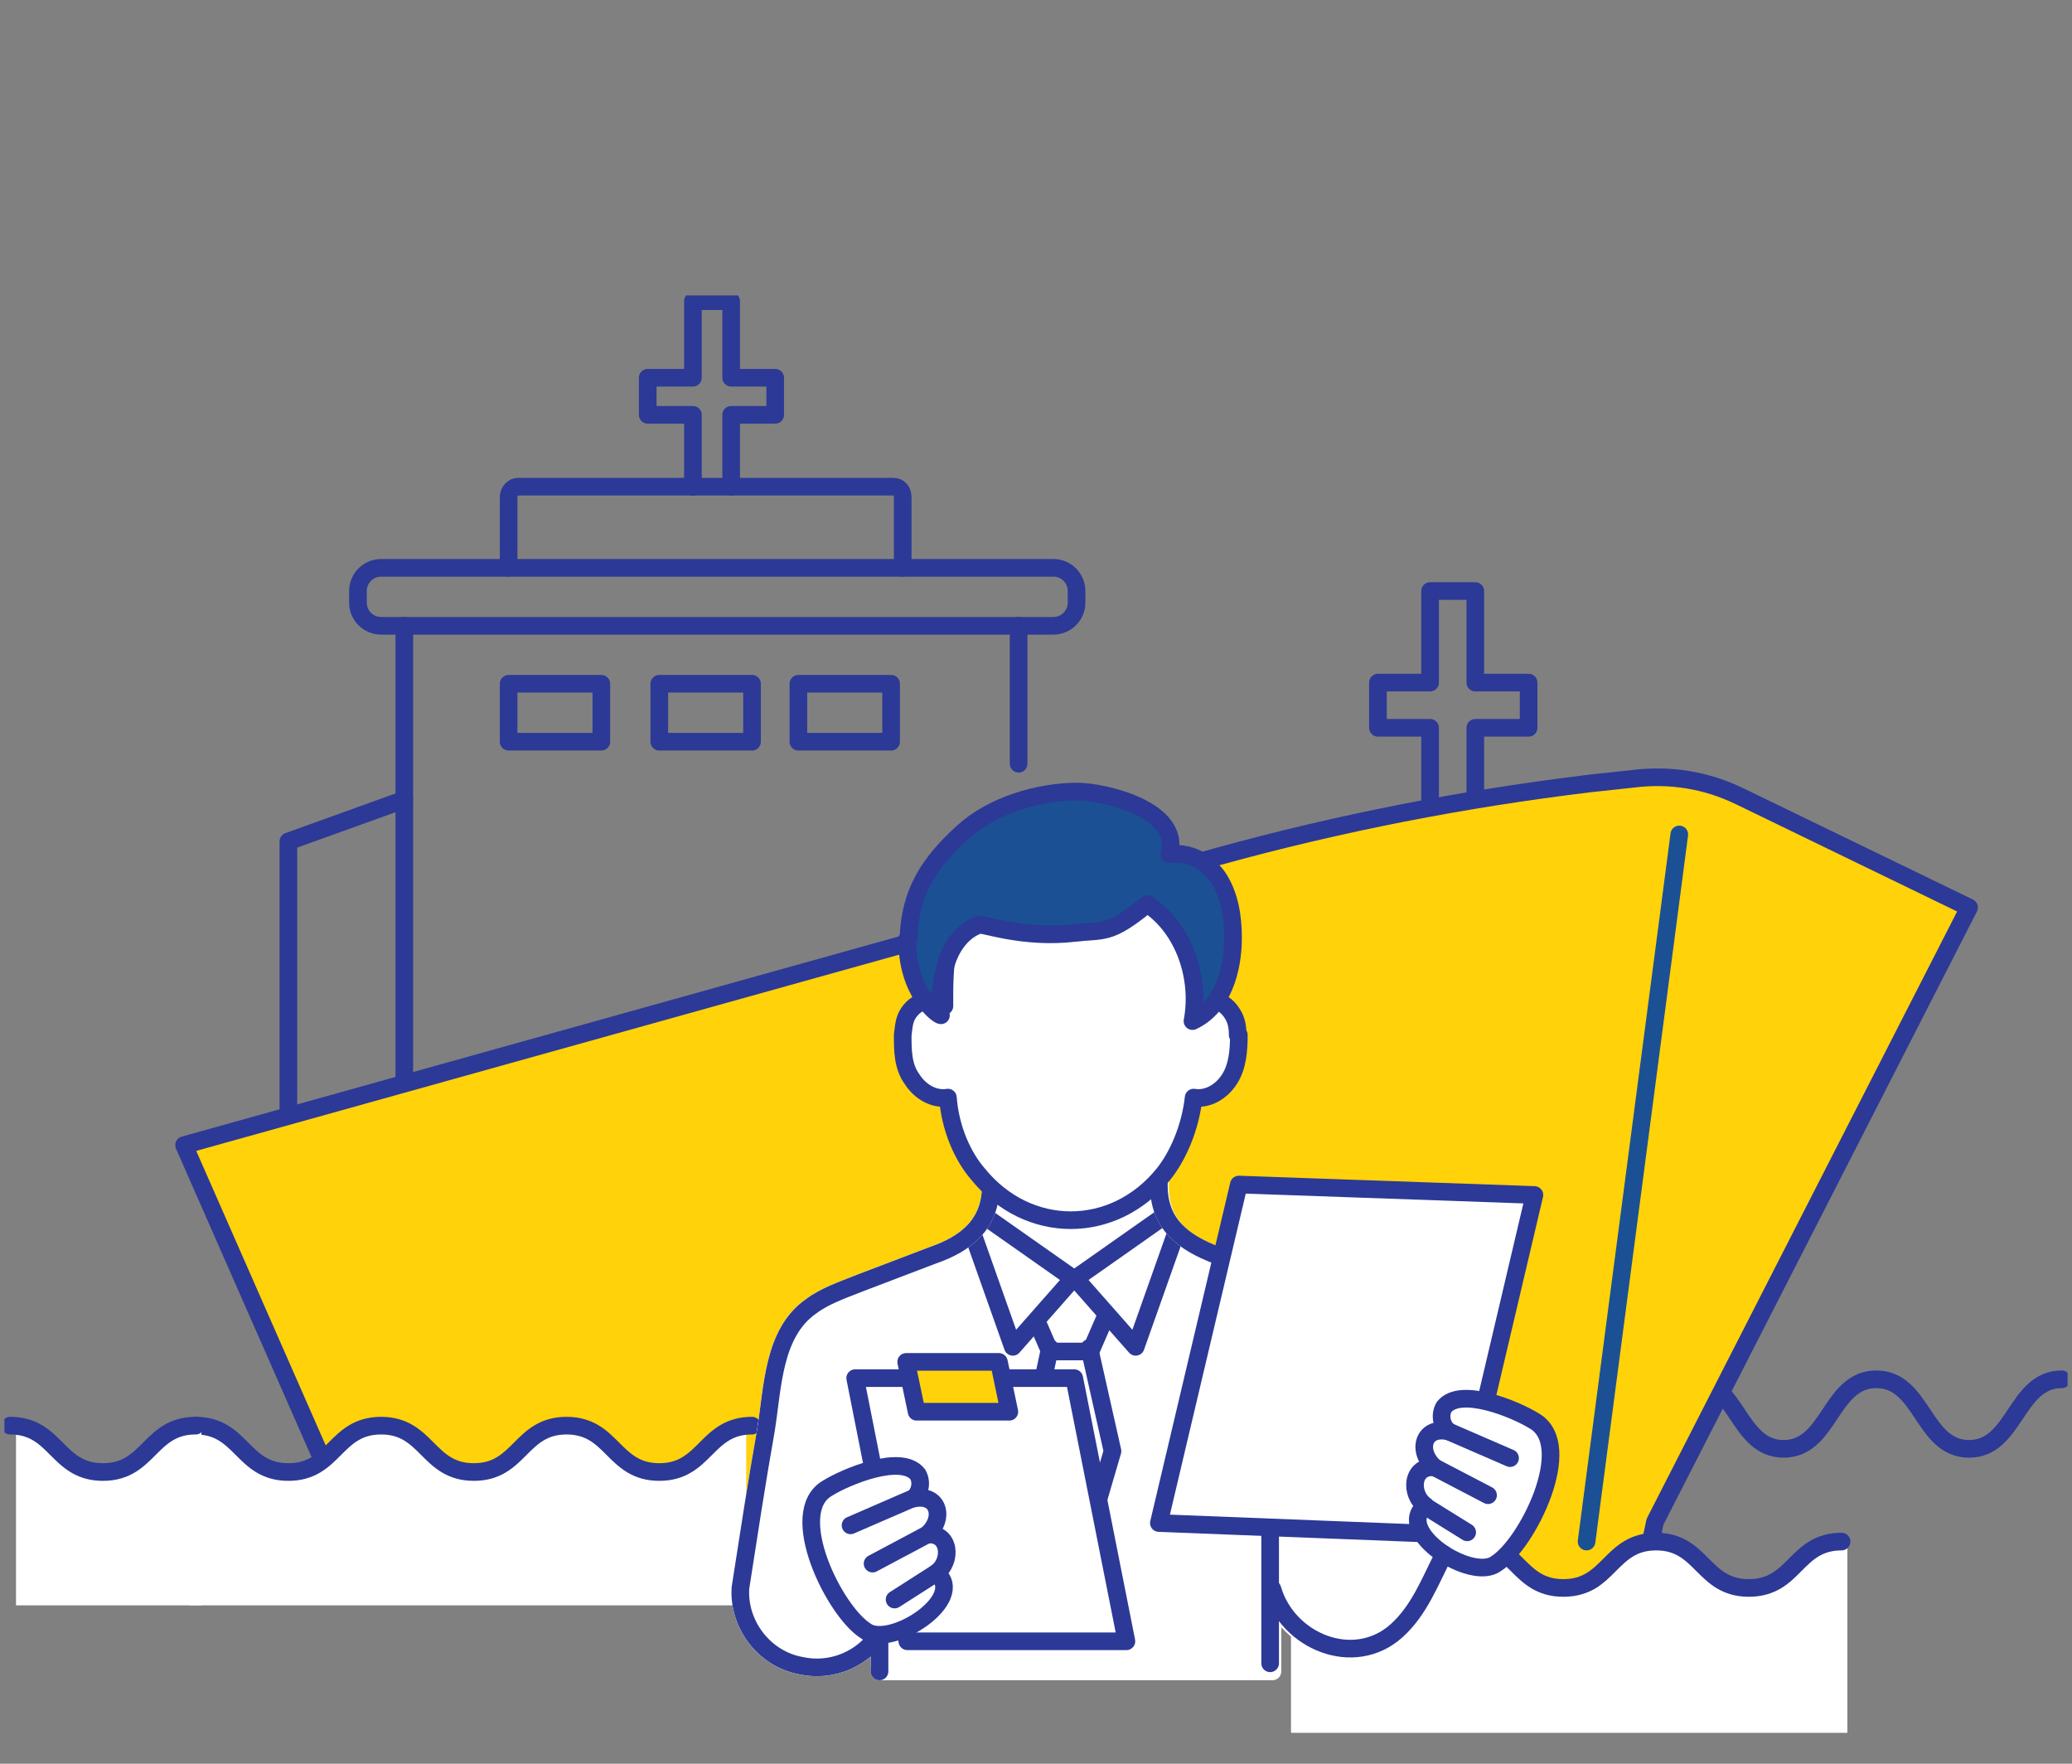 <svg width="235" height="200" viewBox="0 0 235 200" fill="none" xmlns="http://www.w3.org/2000/svg">
<rect x="0" y="0" width="235" height="200" fill="#808080" stroke="none"/>
<g clip-path="url(#clip0_4018_1669)">
<path d="M173.371 77.405H167.324V67.02H162.197V77.405H156.281V82.531H162.197V99.883H167.324V82.531H173.371V77.405Z" stroke="#2C3996" stroke-width="2" stroke-linecap="round" stroke-linejoin="round"/>
<path d="M149.708 156.407C154.966 156.407 154.966 164.294 160.225 164.294C165.483 164.294 165.483 156.407 170.742 156.407C176 156.407 176 164.294 181.258 164.294C186.517 164.294 186.517 156.407 191.775 156.407C197.034 156.407 197.034 164.294 202.292 164.294C207.551 164.294 207.551 156.407 212.809 156.407C218.067 156.407 218.067 164.294 223.326 164.294C228.584 164.294 228.584 156.407 233.843 156.407" stroke="#2C3996" stroke-width="2" stroke-linecap="round" stroke-linejoin="round"/>
<path d="M82.926 55.19V47.039H87.921V42.833H82.926V34.157H78.588V42.833H73.461V47.039H78.588V55.19" stroke="#2C3996" stroke-width="2" stroke-linecap="round" stroke-linejoin="round"/>
<path d="M115.528 70.964V86.606" stroke="#2C3996" stroke-width="2" stroke-linecap="round" stroke-linejoin="round"/>
<path d="M45.854 123.544V70.964" stroke="#2C3996" stroke-width="2" stroke-linecap="round" stroke-linejoin="round"/>
<path d="M45.854 90.681L32.708 95.414V130.117" stroke="#2C3996" stroke-width="2" stroke-linecap="round" stroke-linejoin="round"/>
<path d="M186.122 180.069L187.7 172.576L223.326 102.906L197.297 90.287C193.484 88.447 189.409 87.79 185.202 88.315L180.338 88.841C166.14 90.55 151.943 93.31 138.139 97.123L20.876 129.854L39.544 172.313" fill="#FFD209"/>
<path d="M186.122 180.069L187.7 172.576L223.326 102.906L197.297 90.287C193.484 88.447 189.409 87.79 185.202 88.315L180.338 88.841C166.14 90.55 151.943 93.31 138.139 97.123L20.876 129.854L39.544 172.313" stroke="#2C3996" stroke-width="2" stroke-linecap="round" stroke-linejoin="round"/>
<path d="M68.202 77.536H57.685V84.109H68.202V77.536Z" stroke="#2C3996" stroke-width="2" stroke-linecap="round" stroke-linejoin="round"/>
<path d="M85.292 77.536H74.775V84.109H85.292V77.536Z" stroke="#2C3996" stroke-width="2" stroke-linecap="round" stroke-linejoin="round"/>
<path d="M101.067 77.536H90.551V84.109H101.067V77.536Z" stroke="#2C3996" stroke-width="2" stroke-linecap="round" stroke-linejoin="round"/>
<path d="M57.685 64.391V56.373C57.685 55.715 58.211 55.19 58.737 55.19H101.33C101.988 55.19 102.382 55.715 102.382 56.373V64.391" stroke="#2C3996" stroke-width="2" stroke-linecap="round" stroke-linejoin="round"/>
<path d="M119.472 64.391H43.225C41.773 64.391 40.596 65.568 40.596 67.02V68.335C40.596 69.787 41.773 70.964 43.225 70.964H119.472C120.924 70.964 122.101 69.787 122.101 68.335V67.02C122.101 65.568 120.924 64.391 119.472 64.391Z" stroke="#2C3996" stroke-width="2" stroke-linecap="round" stroke-linejoin="round"/>
<path d="M190.461 94.625L179.944 174.81" stroke="#1B5095" stroke-width="2" stroke-linecap="round" stroke-linejoin="round"/>
<path d="M21.534 161.008C26.792 161.008 26.792 166.398 32.05 166.398C37.309 166.398 37.309 161.008 42.567 161.008C47.826 161.008 47.826 166.398 53.084 166.398C58.343 166.398 58.343 161.008 63.601 161.008C68.859 161.008 68.859 166.398 74.118 166.398C79.376 166.398 79.376 161.008 84.635 161.008V182.04H21.534V161.008Z" fill="white"/>
<path d="M22.191 161.665C27.45 161.665 27.45 166.923 32.708 166.923C37.966 166.923 37.966 161.665 43.225 161.665C48.483 161.665 48.483 166.923 53.742 166.923C59 166.923 59 161.665 64.258 161.665C69.517 161.665 69.517 166.923 74.775 166.923C80.034 166.923 80.034 161.665 85.292 161.665" stroke="#2C3996" stroke-width="2" stroke-linecap="round" stroke-linejoin="round"/>
<path d="M1.815 161.008C7.073 161.008 7.073 166.398 12.332 166.398C17.59 166.398 17.59 161.008 22.848 161.008V182.04H1.815" fill="white"/>
<path d="M22.191 161.665C16.933 161.665 16.933 166.923 11.674 166.923C6.416 166.923 6.416 161.665 1.157 161.665" stroke="#2C3996" stroke-width="2" stroke-linecap="round" stroke-linejoin="round"/>
<path d="M146.421 175.468C151.68 175.468 151.68 180.857 156.938 180.857C162.197 180.857 162.197 175.468 167.455 175.468C172.713 175.468 172.713 180.857 177.972 180.857C183.23 180.857 183.23 175.468 188.489 175.468C193.747 175.468 193.747 180.857 199.006 180.857C204.264 180.857 204.264 175.468 209.522 175.468V196.5H146.421V175.468Z" fill="white"/>
<path d="M145.764 174.811C151.022 174.811 151.022 180.069 156.281 180.069C161.539 180.069 161.539 174.811 166.798 174.811C172.056 174.811 172.056 180.069 177.315 180.069C182.573 180.069 182.573 174.811 187.831 174.811C193.09 174.811 193.09 180.069 198.348 180.069C203.607 180.069 203.607 174.811 208.865 174.811" stroke="#2C3996" stroke-width="2" stroke-linecap="round" stroke-linejoin="round"/>
<path d="M131.435 126.568H112.373V134.455C112.373 138.793 109.612 141.027 105.8 142.342L97.518 145.497C95.546 146.285 93.574 146.943 91.997 148.126C87.658 151.149 87.658 157.327 86.87 162.191C85.818 168.106 84.898 174.153 83.978 180.069C83.715 184.144 86.607 188.087 90.814 188.876C94.363 189.665 97.912 188.087 99.753 185.195V188.744H144.318V173.102V180.2C146.158 186.115 153.652 189.139 158.516 184.932C161.145 182.698 162.328 179.28 163.906 176.256L151.943 148.257C150.234 147.074 148.262 146.285 146.421 145.628C143.661 144.577 140.9 143.525 138.139 142.473C134.327 141.027 131.566 138.924 131.566 134.586V126.699H112.504" fill="white"/>
<path d="M131.435 126.568H112.373V134.455C112.373 138.793 109.612 141.027 105.8 142.342L97.518 145.497C95.546 146.285 93.574 146.943 91.997 148.126C87.658 151.149 87.658 157.327 86.87 162.191C85.818 168.106 84.898 174.153 83.978 180.069C83.715 184.144 86.607 188.087 90.814 188.876C94.363 189.665 97.912 188.087 99.753 185.195V188.744H144.318V173.102V180.2C146.158 186.115 153.652 189.139 158.516 184.932C161.145 182.698 162.328 179.28 163.906 176.256L151.943 148.257C150.234 147.074 148.262 146.285 146.421 145.628C143.661 144.577 140.9 143.525 138.139 142.473C134.327 141.027 131.566 138.924 131.566 134.586V126.699H112.504" stroke="white" stroke-width="2" stroke-linecap="round" stroke-linejoin="round"/>
<path d="M119.078 152.858L116.58 164.557L120.392 177.571H122.364L126.176 164.557L123.547 152.858" stroke="#2C3996" stroke-width="2" stroke-linecap="round" stroke-linejoin="round"/>
<path d="M123.679 153.252H121.312H119.078L116.448 147.206L121.312 144.971L126.308 147.206L123.679 153.252Z" stroke="#2C3996" stroke-width="2" stroke-linecap="round" stroke-linejoin="round"/>
<path d="M110.401 140.107L114.871 152.727L121.707 144.971L111.979 138.135" fill="white"/>
<path d="M110.401 140.107L114.871 152.727L121.707 144.971L111.979 138.135" stroke="#2C3996" stroke-width="2" stroke-linecap="round" stroke-linejoin="round"/>
<path d="M133.275 140.107L128.806 152.727L121.97 144.971L131.698 138.135" fill="white"/>
<path d="M133.275 140.107L128.806 152.727L121.97 144.971L131.698 138.135" stroke="#2C3996" stroke-width="2" stroke-linecap="round" stroke-linejoin="round"/>
<path d="M156.675 160.351C156.018 155.881 155.624 150.755 151.811 148.126C150.102 146.943 148.13 146.154 146.29 145.497C143.529 144.445 140.769 143.394 138.008 142.342C134.195 140.896 131.435 138.793 131.435 134.455V126.568H112.373V134.455C112.373 138.793 109.612 141.027 105.8 142.342C103.039 143.394 100.279 144.445 97.518 145.497C95.546 146.285 93.574 146.943 91.997 148.126C87.658 151.149 87.658 157.327 86.87 162.191C85.818 168.106 84.898 174.153 83.978 180.069C83.715 184.144 86.607 188.087 90.814 188.876C94.363 189.665 97.912 188.087 99.753 185.195V189.533H144.318V180.594C144.449 181.12 144.712 181.515 144.844 181.909C144.844 181.909 144.844 182.04 144.844 182.172C144.844 182.303 144.975 182.435 145.107 182.566C145.107 182.698 145.238 182.829 145.37 182.96C146.29 184.275 147.473 185.327 148.919 185.984C152.994 187.956 157.858 186.641 160.093 183.092C161.671 180.331 164.3 174.153 164.694 173.627C164.694 172.839 164.694 160.351 164.694 160.351H156.807H156.675Z" stroke="white" stroke-width="2" stroke-linecap="round" stroke-linejoin="round"/>
<path d="M144.055 188.613V172.97" stroke="#2C3996" stroke-width="2" stroke-linecap="round" stroke-linejoin="round"/>
<path d="M131.435 126.568H112.373V134.455C112.373 138.793 109.612 141.027 105.8 142.342L97.518 145.497C95.546 146.285 93.574 146.943 91.997 148.126C87.658 151.149 87.658 157.327 86.87 162.191C85.818 168.106 84.898 174.153 83.978 180.069C83.715 184.144 86.607 188.087 90.814 188.876C94.363 189.665 97.912 188.087 99.753 185.195V189.533" stroke="#2C3996" stroke-width="2" stroke-linecap="round" stroke-linejoin="round"/>
<path d="M151.811 148.126C150.102 146.943 148.13 146.154 146.29 145.497C143.529 144.445 140.769 143.394 138.008 142.342C134.196 140.896 131.435 138.793 131.435 134.455V126.568H112.373" stroke="#2C3996" stroke-width="2" stroke-linecap="round" stroke-linejoin="round"/>
<path d="M131.566 126.568H112.373" stroke="#2C3996" stroke-width="2" stroke-linecap="round" stroke-linejoin="round"/>
<path d="M127.754 186.115H102.908L96.992 156.276H121.838L127.754 186.115Z" fill="white" stroke="#2C3996" stroke-width="2" stroke-linecap="round" stroke-linejoin="round"/>
<path d="M114.476 160.088H103.96L102.776 154.435H113.293L114.476 160.088Z" fill="#FFD209" stroke="#2C3996" stroke-width="2" stroke-linecap="round" stroke-linejoin="round"/>
<path d="M104.091 167.186C104.617 168.106 104.354 169.29 103.565 169.947C106.457 169.29 107.246 172.181 105.143 174.022C107.772 173.759 108.035 177.045 106.194 178.36C109.875 181.252 100.936 187.035 98.175 184.932C94.626 182.698 89.105 171.524 93.837 168.764C95.94 167.449 102.251 164.82 104.091 167.186Z" fill="white" stroke="#2C3996" stroke-width="2" stroke-linecap="round" stroke-linejoin="round"/>
<path d="M103.434 169.947L96.466 172.97" stroke="#2C3996" stroke-width="2" stroke-linecap="round" stroke-linejoin="round"/>
<path d="M105.143 174.022L98.964 177.308" stroke="#2C3996" stroke-width="2" stroke-linecap="round" stroke-linejoin="round"/>
<path d="M106.194 178.36L101.462 181.383" stroke="#2C3996" stroke-width="2" stroke-linecap="round" stroke-linejoin="round"/>
<path d="M131.435 172.707L164.957 174.022L174.028 135.506L140.506 134.323L131.435 172.707Z" fill="white" stroke="#2C3996" stroke-width="2" stroke-linecap="round" stroke-linejoin="round"/>
<path d="M163.774 159.562C163.248 160.482 163.511 161.665 164.3 162.323C161.408 161.665 160.619 164.557 162.722 166.398C160.093 166.135 159.83 169.421 161.671 170.736C157.99 173.627 166.929 179.411 169.69 177.308C173.239 175.073 178.761 163.9 174.028 161.14C171.925 159.825 165.615 157.196 163.774 159.562Z" fill="white" stroke="#2C3996" stroke-width="2" stroke-linecap="round" stroke-linejoin="round"/>
<path d="M164.3 162.323L171.267 165.346" stroke="#2C3996" stroke-width="2" stroke-linecap="round" stroke-linejoin="round"/>
<path d="M162.722 166.398L168.77 169.552" stroke="#2C3996" stroke-width="2" stroke-linecap="round" stroke-linejoin="round"/>
<path d="M161.539 170.735L166.403 173.759" stroke="#2C3996" stroke-width="2" stroke-linecap="round" stroke-linejoin="round"/>
<path d="M140.374 117.366C140.374 116.446 140.243 115.657 139.717 114.869C139.191 114.08 138.534 113.554 137.613 113.554C137.613 113.554 136.562 113.554 135.642 114.08C135.642 104.615 134.064 96.071 121.575 96.071H121.181C108.692 96.071 106.983 104.615 107.115 114.08C106.194 113.554 105.143 113.554 105.143 113.554C104.354 113.554 103.565 114.08 103.039 114.869C102.513 115.657 102.513 116.446 102.382 117.366C102.382 119.075 102.382 120.915 103.434 122.361C104.354 123.807 105.931 124.727 107.509 124.464C107.772 128.014 109.218 131.169 110.927 133.14C116.58 140.107 126.308 140.107 131.961 133.14C133.538 131.169 134.984 128.014 135.379 124.464C136.956 124.727 138.534 123.807 139.454 122.361C140.374 120.915 140.506 119.075 140.506 117.366H140.374Z" fill="white" stroke="#2C3996" stroke-width="2" stroke-linecap="round" stroke-linejoin="round"/>
<path d="M103.039 106.456C103.171 101.329 105.274 97.911 109.218 94.362C112.504 91.339 117.763 89.761 122.233 89.761C124.993 89.761 134.064 91.733 132.618 96.86C134.984 96.597 136.825 97.648 138.139 99.489C139.454 101.46 139.848 103.958 139.848 106.324C139.848 110.005 138.665 114.211 135.247 115.789C136.167 110.925 134.327 105.273 130.12 102.512C125.782 106.061 125.256 105.404 121.838 105.798C116.054 106.456 111.584 104.747 111.058 104.878C109.087 105.535 107.772 107.507 107.246 109.479C106.72 111.451 106.326 115 106.72 115.131C106.326 115.131 102.776 112.371 102.908 106.456H103.039Z" fill="#1B5095" stroke="#2C3996" stroke-width="2" stroke-linecap="round" stroke-linejoin="round"/>
<path d="M163.774 176.256C162.197 179.28 161.013 182.566 158.384 184.932C153.52 189.27 146.027 186.115 144.318 180.2" stroke="#2C3996" stroke-width="2" stroke-linecap="round" stroke-linejoin="round"/>
</g>
<defs>
<clipPath id="clip0_4018_1669">
<rect width="234" height="163" fill="white" transform="translate(0.5 33.5)"/>
</clipPath>
</defs>
</svg>
